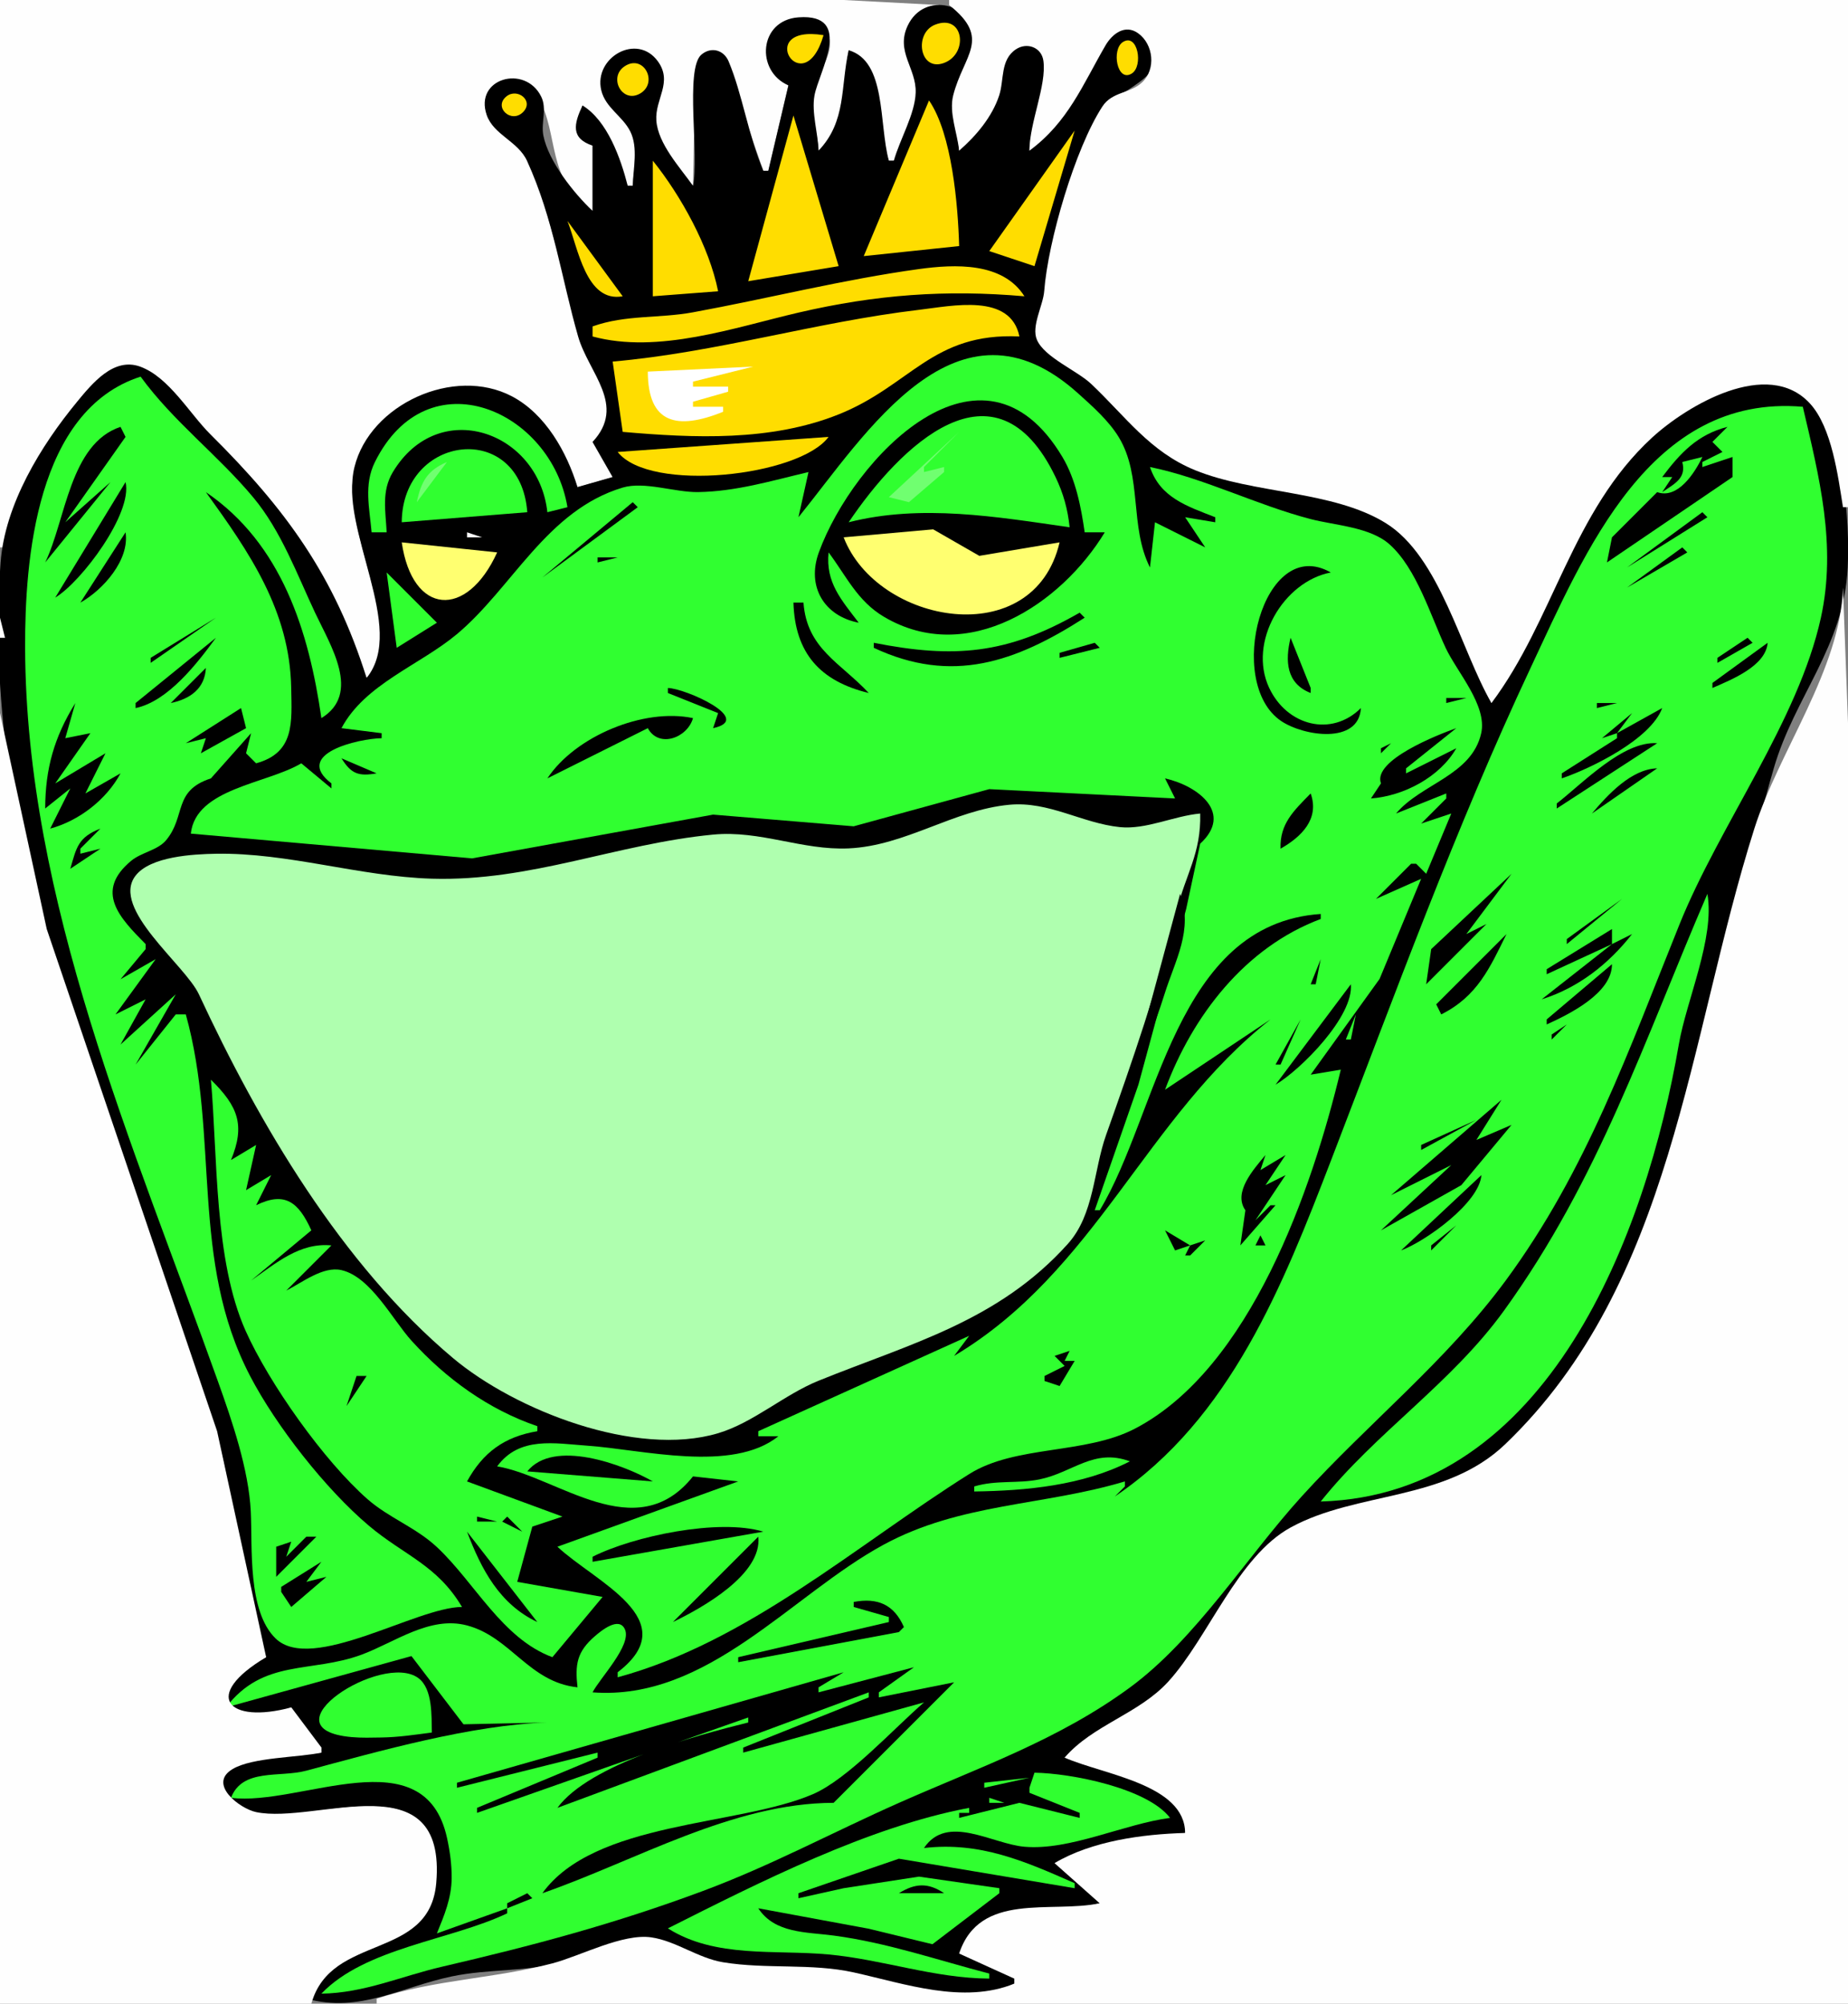 <?xml version="1.0" standalone="yes"?>
<svg xmlns="http://www.w3.org/2000/svg" width="368" height="399">
<rect width="100%" height="100%" fill="#808080" stroke="none"/>
<path style="fill:#fefefe; stroke:none;" d="M0 0L0 109L1 109C1.812 103.293 4.353 97.987 7.197 93C10.448 87.301 17.667 73.602 25.056 73.001C31.357 72.489 37.181 82.639 41.082 86.508C56.522 101.825 64.847 115.064 73 135C81.21 127.048 68.802 106.637 70.228 96C71.948 83.163 87.739 73.191 99.99 78.462C107.465 81.678 111.977 89.885 115 97L122 95L118 88C125.463 82.48 117.699 73.157 115.708 67C112.03 55.628 109.992 43.661 105.335 32.041C103.652 27.84 98.03 26.302 97.142 21.963C95.776 15.287 104.184 14.088 107.119 19.231C111.468 26.852 108.62 35.868 118 42L118 29C114.551 26.77 114.842 24.747 116 21L125 37L126 37C126.177 33.579 127.321 29.504 125.994 26.224C124.489 22.504 119.596 20.515 119.927 16.003C120.395 9.626 128.95 8.064 131.432 14.045C132.914 17.616 129.833 20.474 130.1 24C130.456 28.722 134.853 33.763 138 37L138.481 15.032L141.98 10.562L145.09 14.053L152 34L153 34L157 17C150.074 12.607 153.776 0.502 161.899 4.359C169.303 7.875 162.308 14.094 161.74 19C161.334 22.509 162.807 26.446 163 30C169.263 25.468 167.757 16.848 169 10C175.957 13.009 174.376 24.793 177 32L178 32C179.495 27.981 182.157 23.257 182.604 19C183.392 11.494 175.788 4.733 187 1L168 0L130 0L0 0z"/>
<path style="fill:#000000; stroke:none;" d="M178 32L177 32C174.976 24.544 176.551 12.203 169 10C167.346 17.333 168.588 24.14 163 30C162.898 26.49 161.573 22.436 162.194 19C163.032 14.373 170.185 2.642 159.007 3.454C151.087 4.03 150.424 14.164 157 17L153 34L152 34C148.975 26.87 147.838 18.735 145.09 12.217C144.121 9.919 141.597 9.239 139.665 10.886C136.337 13.724 139.303 31.366 138 37C135.425 33.362 131.021 28.635 130.701 24C130.405 19.701 134.03 16.399 131.009 12.219C126.842 6.455 118.215 11.461 119.722 17.938C120.548 21.484 124.011 23.115 125.532 26.224C127.093 29.412 126.09 33.581 126 37L125 37C123.595 31.498 120.957 24.044 116 21C114.251 24.712 113.625 27.543 118 29L118 42C114.254 38.451 109.238 32.173 108.203 27C107.686 24.413 108.99 21.7 107.765 19.229C104.554 12.752 94.391 15.591 96.919 22.904C98.288 26.865 103.168 28.127 104.953 32.041C110.249 43.653 111.788 55.373 115.12 67C117.208 74.288 124.824 80.679 118 88L122 95L115 97C112.887 90.045 108.622 82.431 101.941 78.92C90.393 72.853 73.665 80.507 70.588 93C67.502 105.528 81.114 125.047 73 135C66.595 114.664 56.95 101.414 41.918 86.508C37.732 82.357 33.665 75.12 27.944 73.017C22.611 71.056 18.347 76.388 15.357 80.004C8.137 88.738 0.974 100.446 0.116 112C-4.181 169.854 22.296 229.8 42.175 283C47.965 298.494 45.194 315.088 53 330C38.459 336.047 44.77 344.712 58 340L64 348L64 349C58.955 349.728 50.813 349.776 46.302 351.766C40.501 354.325 46.393 360.077 50.004 361.046C60.797 363.943 88.288 350.215 86.843 374C85.911 389.35 67.196 385.745 61 398C71.7 400.911 79.833 395.675 90 393.558C97.348 392.028 104.598 392.701 112 390.705C117.04 389.345 123.607 385.939 128.804 386.139C133.571 386.323 138.2 389.961 143 390.751C152.662 392.343 162.494 391.172 172 393.516C181.011 395.737 193.291 399.334 202 395L202 394L191 389C197.193 377.057 208.551 381.784 219 379L210 371L236 365C237.038 355.382 219.818 352.573 212 350C218.671 344.356 227.627 341.57 233.443 334.875C241.296 325.833 246.937 311.425 257.06 304.714C261.318 301.891 267.203 302.488 272 301.202C279.054 299.31 287.285 295.912 293.803 292.609C309.197 284.807 321.244 262.469 327.423 247C339.224 217.458 344.32 183.627 353.217 153C357.39 138.634 367.181 128.834 367.941 113C368.37 104.051 367.296 86.249 360.425 79.599C351.998 71.445 335.866 80.208 329.003 86.227C313.047 100.223 306.823 122.034 297 140C292.608 129.66 286.229 109.17 275.94 103.621C264.443 97.421 249.18 98.392 237 92.786C228.852 89.036 224.569 82.407 218.193 76.463C215.326 73.789 208.101 70.821 206.679 67.274C205.697 64.824 208.191 61.618 208.315 59.055C208.815 48.752 214.094 30.979 219.512 22.128C222.393 17.422 235.97 14.833 227.397 6.454C225.242 4.348 222.485 5.006 220.713 7.231C214.981 14.426 211.892 22.998 205 30C205.001 24.742 209.449 15.458 208.127 11.217C207.077 7.848 202.813 8.06 200.854 10.416C196.567 15.574 195.971 24.074 191 30C190.798 26.508 189.252 22.399 190.302 19C191.487 15.166 194.936 12.335 194.556 8.003C193.912 0.647 184.055 -1.874 180.758 5.098C178.308 10.279 182.491 13.569 182.341 18.432C182.208 22.767 179.163 27.773 178 32z"/>
<path style="fill:#fefefe; stroke:none;" d="M189 0L189 1C197.54 7.722 191.862 10.918 189.812 19C188.935 22.457 190.648 26.514 191 30C194.336 27.105 197.57 23.289 198.971 19C199.989 15.886 199.157 11.916 202.304 9.819C204.481 8.367 207.403 9.39 207.776 12.105C208.446 16.973 205 24.422 205 30C212.712 24.296 215.584 16.897 220.135 9.056C221.496 6.712 224.055 4.762 226.647 6.628C229.709 8.832 230.212 13.764 227.469 16.369C225.041 18.674 221.487 18.186 219.512 21.223C214.077 29.583 208.694 48.045 207.938 57.973C207.719 60.846 205.31 64.971 206.495 67.686C208.024 71.186 214.482 73.792 217.304 76.463C224.167 82.958 228.981 89.968 238 93.636C249.651 98.375 265.436 97.666 275.94 104.16C286.731 110.83 290.885 129.404 297 140C309.405 123.484 313.006 101.821 329.003 87.126C335.905 80.786 351.99 71.163 360.425 80.352C364.781 85.097 366.013 94.82 367 101L368 101L368 0L189 0z"/>
<path style="fill:#ffdd00; stroke:none;" d="M186.201 4.919C181.965 6.587 183.079 14.304 187.94 12.553C192.932 10.755 191.955 2.653 186.201 4.919M164 7C149.914 4.741 160.001 20.741 164 7M223.617 8.365C221.279 9.843 222.436 16.497 225.383 14.634C227.721 13.157 226.564 6.503 223.617 8.365M124.396 13.191C121.054 15.401 123.911 20.709 127.482 18.615C131.152 16.463 128.182 10.685 124.396 13.191M100.872 19.177C98.15 21.328 101.835 24.736 104.196 22.283C106.358 20.037 103.03 17.471 100.872 19.177M185 20L172 51L191 49C190.768 40.889 189.594 26.693 185 20M158 23L149 56L167 53L158 23M214 26L197 50L206 53L214 26M130 32L130 59L143 58C141.246 49.175 135.617 38.988 130 32M111 40L112 41L111 40M112 42L113 43L112 42M113 44C115.125 49.441 116.718 60.327 124 59L113 44M118 65L118 67C131.056 70.552 146.289 65.208 159 62.25C174.424 58.662 188.344 57.634 204 59C199.688 52.172 190.159 52.593 183 53.578C167.888 55.658 153.003 59.436 138 62.19C131.196 63.438 124.611 62.646 118 65M122 72L124 86C138.191 87.238 153.455 87.937 166.99 82.523C181.377 76.769 185.615 66.19 203 67C201.218 58.332 189.695 60.906 183 61.698C162.471 64.129 142.643 70.199 122 72z"/>
<path style="fill:#30ff30; stroke:none;" d="M159 103L161 94C153.681 95.727 146.594 97.874 139 97.99C134.398 98.059 128.317 95.799 124 97.092C108.826 101.635 101.973 117.151 90.885 126.361C83.503 132.491 72.654 136.239 68 145L76 146L76 147C71.406 147.073 58.255 150.111 66 156L66 157L60 152C53.114 156.103 38.964 156.988 38 166L94 170.93L142 162.218L170 164.541L197 157.143L234 159L232 155C238.664 156.519 245.616 161.933 239 168L236.208 181L226.697 216L218 241L219 241C230.682 221.672 233.981 183.975 263 182L263 183C247.946 188.625 237.47 202.254 232 217L253 203C228.205 222.488 218.246 253.143 190 270L193 266L151 285L151 286L155 286C145.833 293.367 127.86 288.642 117 287.885C110.466 287.43 103.427 285.953 99 292C110.995 294.014 126.674 308.198 138 294L147 295L111 308C118.432 314.987 136.613 322.586 123 333L123 334C148.878 326.991 170.531 307.669 193 293.533C202.223 287.73 216.065 289.664 226 284.493C248.982 272.532 261.277 236.867 267 213L261 214L274.72 194.941L283 175L274 179L281 172L282 172L284 174L289 162L283 164L288 159L288 158L278 162C282.989 156.037 293.067 154.435 294.956 146.016C296.202 140.464 290.126 133.817 287.873 129C284.872 122.582 282.098 113.222 276.716 108.409C272.84 104.942 265.886 104.635 261 103.367C250.256 100.579 239.678 95.162 229 93C231.028 99.1 236.405 100.812 242 103L242 104L236 103L240 109L230 104L229 113C224.872 104.84 227.527 94.853 222.785 87.059C220.777 83.76 217.546 80.911 214.695 78.341C190.609 56.639 172.4 86.482 159 103z"/>
<path style="fill:#ffffff; stroke:none;" d="M129 74C129.029 84.378 134.792 85.707 144 82L144 81L138 81L138 80L145 78L145 77L138 77L138 76L150 73L129 74z"/>
<path style="fill:#30ff30; stroke:none;" d="M92 320C87.044 311.629 80.437 309.711 73.46 303.821C64.849 296.553 54.98 283.946 49.8 274C37.748 250.859 43.773 226.361 37 202L35 202L27 212L35 198L24 208L29 199L23 202L31 191L24 195L29 189L29 188C23.783 182.737 18.766 177.517 26.129 171.408C28.165 169.719 31.41 169.326 33.09 167.297C37.083 162.474 34.404 157.478 42 155L50 146L49 150L51 152C58.709 149.883 58.111 143.892 57.989 137C57.717 121.576 49.592 109.907 41 98C56.11 108.269 61.508 125.72 64 143C71.964 138.117 65.841 128.598 62.739 122C59.114 114.287 55.995 105.748 50.485 99.115C43.478 90.681 34.52 83.958 28 75C7.198 81.688 4.94 111.551 4.999 129C5.171 179.487 26.561 227.968 43.372 275C46.199 282.909 49.526 292.581 49.941 301C50.29 308.106 49.255 320.826 54.894 326.283C62.081 333.238 82.977 320.006 92 320z"/>
<path style="fill:#000000; stroke:none;" d="M171 124C167.546 119.449 164.38 116.003 165 110C168.534 114.716 170.728 119.682 176.011 122.815C192.686 132.7 211.314 120.308 220 106L216 106C215.27 100.942 214.227 95.474 211.578 91.027C195.578 64.167 169.919 91.202 163.059 110C160.584 116.78 164.112 122.681 171 124z"/>
<path style="fill:#30ff30; stroke:none;" d="M74 106L77 106C76.789 101.802 75.935 97.827 78.226 94.014C87.335 78.858 107.237 85.873 109 102L113 101C109.807 81.71 85.169 70.804 74.648 92.027C72.419 96.524 73.587 101.259 74 106M222 298L224 296L224 295C207.674 299.887 191.303 299.286 176 307.574C157.574 317.555 140.916 338.745 118 337C119.451 334.179 125.784 327.65 124.466 324.51C123.307 321.748 119.673 324.768 118.474 325.805C114.845 328.945 114.501 331.437 115 336C105.301 334.958 101.728 325.986 92.997 323.674C85.594 321.714 78.634 327.04 72 329.498C61.925 333.23 52.444 330.232 45 340L81.936 329.78L92.297 343.363L109 343C93.96 343.461 75.46 348.717 61 352.596C55.666 354.026 48.293 352.049 46 358C59.77 359.768 84.547 345.619 89.019 366C89.591 368.611 89.967 371.324 89.942 374C89.906 377.993 88.484 381.367 87 385L101 380L101 381C89.774 386.363 72.725 387.866 64 397C72.517 396.879 79.846 393.537 88 391.64C106.207 387.404 122.216 383.159 140 376.544C153.505 371.52 165.898 364.817 179 359.01C194.998 351.92 210.734 346.511 225 336.039C238.116 326.41 248.239 310.066 259.196 298C272.508 283.341 287.98 271.082 299.834 255C315.986 233.088 324.431 208.884 334.474 184C342.433 164.279 358.108 143.492 362.604 123C365.763 108.6 362.279 94.98 359 81C328.546 78.406 315.664 109.86 304.791 133C289.966 164.552 277.635 198.379 265.082 231C255.501 255.899 245.044 282.431 222 298M169 104C183.443 100.331 198.512 102.91 213 105C212.631 101.42 211.763 98.261 210.194 95C198.198 70.058 179.141 88.941 169 104z"/>
<path style="fill:#000000; stroke:none;" d="M9 112L22 96L13 104L25 87L24 85C13.867 88.374 13.099 103.575 9 112M331 95L333 95L331 98C333.556 96.285 335.842 95.183 335 92L339 91C337.462 94.228 334.078 99.452 330 98L321 107L320 112L345 95L345 91L339 93L339 92L343 90L341 88L344 85C338.044 86.522 334.599 90.2 331 95z"/>
<path style="fill:#70ff70; stroke:none;" d="M191 86L177 99L181 100L188 94L188 93L184 94L184 93L191 86z"/>
<path style="fill:#ffdd00; stroke:none;" d="M123 90C129.395 98.171 159.204 94.874 165 87L123 90z"/>
<path style="fill:#000000; stroke:none;" d="M26 89L22 95L26 89z"/>
<path style="fill:#30ff30; stroke:none;" d="M80 104L105 102C103.64 83.609 80.114 86.412 80 104M340 89L339 91L340 89z"/>
<path style="fill:#70ff70; stroke:none;" d="M83 100L89 92C85.103 93.654 83.85 95.919 83 100z"/>
<path style="fill:#000000; stroke:none;" d="M25 96L11 119C16.239 115.848 26.456 102.197 25 96z"/>
<path style="fill:#30ff30; stroke:none;" d="M336 97L333 101L336 97z"/>
<path style="fill:#000000; stroke:none;" d="M126 100L108 115L127 101L126 100z"/>
<path style="fill:#30ff30; stroke:none;" d="M329 100L330 101L329 100z"/>
<path style="fill:#000000; stroke:none;" d="M339 102L324 113L340 103L339 102M141.667 103.333L142.333 103.667L141.667 103.333M250 104L249 106L250 104M133.667 105.333L134.333 105.667L133.667 105.333z"/>
<path style="fill:#ffff70; stroke:none;" d="M168 107C174.674 124.321 205.853 130.023 211 108L195.014 110.687L185.826 105.411L168 107z"/>
<path style="fill:#000000; stroke:none;" d="M25 106L16 120C20.526 117.469 25.848 111.496 25 106z"/>
<path style="fill:#ffffff; stroke:none;" d="M93 106L93 107L96 107L93 106M193.667 106.333L194.333 106.667L193.667 106.333z"/>
<path style="fill:#000000; stroke:none;" d="M253 106L250 110L253 106M258 106L255 110L258 106z"/>
<path style="fill:#30ff30; stroke:none;" d="M324 106L325 107L324 106z"/>
<path style="fill:#ffff70; stroke:none;" d="M80 108C82.111 122.556 92.95 123.32 99 110L80 108M101 108L100 110L101 108z"/>
<path style="fill:#000000; stroke:none;" d="M261 110L264 108L261 110M335 109L324 117L336 110L335 109M119 111L119 112L123 111L119 111z"/>
<path style="fill:#30ff30; stroke:none;" d="M76 112L77 113L76 112z"/>
<path style="fill:#000000; stroke:none;" d="M271 141C265.139 146.833 256.281 144.531 252.733 136.97C248.446 127.832 255.596 115.789 265 114C251.571 106.277 243.826 135.989 255.145 143.594C259.623 146.602 270.604 148.281 271 141z"/>
<path style="fill:#30ff30; stroke:none;" d="M77 114L79 129L87 124L77 114z"/>
<path style="fill:#000000; stroke:none;" d="M271.333 114.667L271.667 115.333L271.333 114.667M333 114L330 118L333 114M106 116L107 117L106 116M350 116L347 120L350 116z"/>
<path style="fill:#fefefe; stroke:none;" d="M367 117C366.501 133.328 354.284 149.437 349.351 165C336.056 206.945 333.275 255.426 299.754 287.576C287.809 299.033 270.33 296.916 257.06 304.139C246.428 309.927 240.64 326.109 232.632 334.875C226.749 341.315 217.609 343.48 212 350C219.783 353.416 235.928 355.296 236 365C227.488 365.242 217.42 366.6 210 371L219 379C209.308 381.054 195.099 376.622 191 389L202 394L202 395C191.834 399.138 180.222 395.028 170 392.767C161.572 390.903 152.58 392.164 144 390.751C138.986 389.925 134.594 386.499 129.695 385.791C123.978 384.964 115.601 389.496 110 390.968C98.208 394.066 86.795 394.142 75 398L75 399L368 399L368 202L368 144L367 117z"/>
<path style="fill:#000000; stroke:none;" d="M24 118L20 124L24 118M328 118L329 119L328 118M335 118L331 122L335 118M158 120C158.309 130.06 163.298 135.648 173 138C167.329 131.921 160.667 129.199 160 120L158 120M30 131L30 132L43 123L30 131M215 122C200.535 130.321 189.953 131.147 174 128L174 129C189.588 136.305 202.232 131.848 216 123L215 122z"/>
<path style="fill:#fefefe; stroke:none;" d="M0 123L0 127L1 127L0 123z"/>
<path style="fill:#000000; stroke:none;" d="M350 125L351 126L350 125M27 140L27 141C33.452 139.651 39.242 132.137 43 127L27 140M153 127L156 130L153 127M257 127C255.874 131.635 256.142 136.107 261 138L261 137L257 127M348 127L342 131L342 132L349 128L348 127M218 128L211 130L211 131L219 129L218 128M352 128L341 136L341 137C344.827 135.332 351.639 132.621 352 128M41 133L34 140C37.847 139.196 40.798 137.137 41 133M323 139L330 136L323 139M265.667 136.333L266.333 136.667L265.667 136.333M133 137L133 138L143 142L142 145C150.292 143.214 136.456 137.073 133 137M288 139L288 140L292 139L288 139M318 140L318 141L322 140L318 140M328 139L327 141L328 139M15 140C10.8 146.783 9.016 153.063 9 161L14 157L10 165C15.729 163.453 21.197 159.231 24 154L17 158L21 150L11 156L18 146L13 147L15 140M10 141L8 146L10 141M37 148L41 147L40 150L49 145L48 141L37 148M331 141L322 146L325 142L319 147L322 146L322 147L311 154L311 155C316.978 152.952 328.733 147.17 331 141z"/>
<path style="fill:#fefefe; stroke:none;" d="M0 142L0 399L62 399C65.913 384.895 85.518 390.512 86.868 375C89.004 350.45 62.96 363.35 51.001 360.845C47.745 360.163 41.272 355.245 46.339 352.261C50.322 349.916 59.227 350.005 64 349L64 348L58 340C45.344 343.402 40.078 337.663 53 330L43.233 285L9.305 185L0 142z"/>
<path style="fill:#000000; stroke:none;" d="M109 155L129 145C131.208 149.062 136.898 146.929 138 143C128.196 140.924 114.551 146.601 109 155M275 156L273 159C279.518 158.518 286.711 154.751 290 149L280 154L280 153L290 145C286.423 146.258 273.274 151.396 275 156M332 145L331 147L332 145M279 147L280 148L279 147M317 147L316 149L317 147M310 160L310 161L330 148C323.183 147.511 315.176 155.994 310 160M277 148L275 149L275 150L277 148M68 151C69.933 154.112 71.412 154.63 75 154L68 151M317 162L330 153C324.864 153.142 320.158 158.253 317 162M76 154L77 155L76 154z"/>
<path style="fill:#30ff30; stroke:none;" d="M277 154L276 156L277 154M289 157L290 158L289 157z"/>
<path style="fill:#000000; stroke:none;" d="M261 158C257.646 161.436 254.823 164.014 255 169C259.162 166.638 262.805 163.08 261 158M251 165L257 159L251 165z"/>
<path style="fill:#afffaf; stroke:none;" d="M239 162C233.728 162.474 228.254 165.24 223 164.703C215.478 163.935 208.88 159.517 201 160.251C189.838 161.29 180.37 168.42 169 168.94C159.737 169.363 151.422 165.295 142 166.197C122.844 168.031 105.691 175.558 86 174.973C71.593 174.544 57.364 169.762 43 170.011C38.534 170.088 29.931 170.513 26.968 174.409C22 180.94 36.892 192.157 39.606 198C51.562 223.732 68.011 251.789 90.196 270.426C102.603 280.848 126.632 290.278 143 285.401C150.01 283.313 156.14 277.726 163 274.948C181.348 267.519 198.795 263.115 212.651 247.685C217.913 241.824 217.742 233.09 220.262 226C225.546 211.136 230.558 196.69 234.295 181.432C236.107 174.035 239.207 170 239 162z"/>
<path style="fill:#000000; stroke:none;" d="M324 160L317 166L324 160M315 162L314 164L315 162M14 173L20 169L16 170L16 169L20 165C15.534 166.732 15.228 168.767 14 173M299 169L289 183L299 169M239 171L236 178L239 171M274 171L271 175L274 171z"/>
<path style="fill:#30ff30; stroke:none;" d="M342 173L343 174L342 173z"/>
<path style="fill:#000000; stroke:none;" d="M301 174L285 189L284 196L296 184L292 186L301 174z"/>
<path style="fill:#30ff30; stroke:none;" d="M341 176L342 177L341 176z"/>
<path style="fill:#000000; stroke:none;" d="M235 178L226.371 210L218 237L219 237C220.861 224.149 227.953 210.616 231.884 198C233.983 191.262 237.675 185.157 235 178z"/>
<path style="fill:#30ff30; stroke:none;" d="M340 178C327.46 207.08 318.445 234.767 299.488 261C289.004 275.51 273.984 285.227 263 299C308.435 297.673 327.851 245.495 334.305 208C335.829 199.145 341.529 186.751 340 178z"/>
<path style="fill:#000000; stroke:none;" d="M323 179L312 187L312 188L323 179M297 182L298 183L297 182M324 183L323 185L324 183M321 185L308 193L308 194L321 188L307 199C314.293 196.713 320.322 191.98 325 186L321 188L321 185M286 200L287 202C294.19 198.387 296.639 192.808 300 186L286 200M263 191L261 196L262 196L263 191z"/>
<path style="fill:#30ff30; stroke:none;" d="M296 191L295 193L296 191z"/>
<path style="fill:#000000; stroke:none;" d="M321 192L308 203L308 204C312.566 201.93 321.034 197.752 321 192M266 193L263 198L266 193z"/>
<path style="fill:#30ff30; stroke:none;" d="M31 195L30 197L31 195z"/>
<path style="fill:#000000; stroke:none;" d="M269 196L254 216C259.154 212.921 269.597 202.353 269 196M262 199L260 202L262 199M316 200L314 203L316 200M295 201L291 207L295 201z"/>
<path style="fill:#30ff30; stroke:none;" d="M270 202L268 207L269 207L270 202z"/>
<path style="fill:#000000; stroke:none;" d="M259 203L254 212L255 212L259 203M312 204L309 206L309 207L312 204z"/>
<path style="fill:#30ff30; stroke:none;" d="M267 208L266 210L267 208z"/>
<path style="fill:#000000; stroke:none;" d="M29 216L34 211L29 216z"/>
<path style="fill:#30ff30; stroke:none;" d="M264 211L265 212L264 211M42 215C43.345 230.315 42.609 250.901 48.906 265C53.584 275.475 64.538 290.953 73.207 298.55C77.448 302.266 82.811 304.154 86.999 308.071C94.56 315.14 99.976 326.273 110 330L120 318L103 315L106 304L112 302L93 295C96.196 289.184 100.459 286.094 107 285L107 284C97.279 280.688 88.79 274.529 81.945 266.973C78.184 262.82 73.823 254.254 67.997 252.92C64.317 252.076 60.126 255.432 57 257L66 248C59.675 247.385 54.949 251.549 50 255L62 245C59.466 239.422 56.784 237.167 51 240L54 234L49 237L51 228L46 231C48.871 224.029 47.407 220.323 42 215z"/>
<path style="fill:#000000; stroke:none;" d="M299 219L277 238L289 232L275 245L291 236L301 224L294 227L299 219M283 228L283 229L294 223L283 228z"/>
<path style="fill:#30ff30; stroke:none;" d="M292.667 227.333L293.333 227.667L292.667 227.333M291 229L289 232L291 229z"/>
<path style="fill:#000000; stroke:none;" d="M252 230C249.661 232.821 245.47 237.423 248 241L247 248L254 240L253 240L250 243L256 234L252 236L256 230L251 233L252 230M295 232L296 233L295 232M295 234L279 249C283.928 247.157 294.599 239.509 295 234z"/>
<path style="fill:#30ff30; stroke:none;" d="M251 236L248 241L251 236M249.333 243.667L249.667 244.333L249.333 243.667z"/>
<path style="fill:#000000; stroke:none;" d="M232 245L234 249L237 248L236 250L237 250L240 247L237 248L232 245M290 244L285 248L285 249L290 244M251 246L250 248L252 248L251 246M64 260L59 267L64 260M225 265L228 262L225 265M68 263L67 266L68 263M225 269L232 263L225 269M64 264L63 266L64 264M66 267L63 272L66 267M229 268L226 272L229 268M70 269L65 277L70 269M210 270L212 272L208 274L208 275L211 276L214 271L212 271L213 269L210 270M215 272L216 273L215 272M62 273L61 276L62 273z"/>
<path style="fill:#30ff30; stroke:none;" d="M211.667 273.333L212.333 273.667L211.667 273.333z"/>
<path style="fill:#000000; stroke:none;" d="M71 274L69 280L73 274L71 274M209 276L210 277L209 276M73 280L76 277L73 280M211 279L214 277L211 279M213.667 280.333L214.333 280.667L213.667 280.333z"/>
<path style="fill:#30ff30; stroke:none;" d="M233 283L227 290L233 283z"/>
<path style="fill:#000000; stroke:none;" d="M105 293L130 295C123.998 291.567 110.2 286.498 105 293z"/>
<path style="fill:#30ff30; stroke:none;" d="M194 296L194 297C204.433 296.857 215.613 295.804 225 291C217.828 288.326 213.611 293.248 207 294.592C202.601 295.486 198.453 294.668 194 296z"/>
<path style="fill:#000000; stroke:none;" d="M95 302L95 303L99 303L95 302M101 302L100 303L104 305L101 302M118 310L118 311L152 305C143.129 302.323 126.126 305.888 118 310M93 305C95.856 312.524 99.476 319.443 107 323L93 305M61 306L57 310L58 307L55 308L55 314L63 306L61 306M151 306L134 323C139.875 320.165 151.84 313.481 151 306M56 316L56 317L58 320L65 314L61 315L64 311L56 316M170 319L170 320L177 322L177 323L147 330L147 331L179 325L180 324C178.035 319.498 174.753 318.102 170 319M62 323L65 320L62 323M163 337L163 336L168 333L91 355L91 356L119 349L119 350L95 360L95 361L149 342L149 343C138.713 345.553 117.377 351.28 111 360L173 337L173 338L148 348L148 349L184 339C178.005 344.174 168.833 354.29 161.858 357.286C146.956 363.686 118.401 362.584 108 377C126.6 370.533 145.904 359.041 166 359L190 335L175 338L175 337L182 332L163 337z"/>
<path style="fill:#30ff30; stroke:none;" d="M86 345C85.909 341.804 86.214 336.313 83.31 334.16C76.123 328.832 52.228 344.29 70.001 345.909C71.98 346.089 74.015 346.021 76 345.99C79.377 345.936 82.659 345.436 86 345M196 355L196 356L205 354L196 355M206 353L205 356L205 357L215 361L215 362L203 359L191 362L191 361L193 361L193 360C173.038 363.742 151.165 374.843 133 384C142.467 389.991 154.345 388.204 165 389.197C175.85 390.208 186.015 393.937 197 394L197 393C186.624 390.303 176.663 386.841 166 385.43C160.526 384.705 154.28 385.018 151 380L173 384.07L185.685 387.157L199 377L199 376L183 373.697L168 376L159 378L159 377L179 370.126L214 376L214 375C204.021 370.589 195.106 366.702 184 368C188.598 361.111 197.556 367.183 204 367.745C213.066 368.537 223.837 363.202 233 362C228.462 356.068 213.264 353.1 206 353M202.667 357.333L203.333 357.667L202.667 357.333M197 358L197 359L200 359L197 358M194 359L195 360L194 359z"/>
<path style="fill:#000000; stroke:none;" d="M179 377L188 377C184.823 374.854 182.24 374.991 179 377M105 377L101 379L101 380L106 378L105 377z"/>
</svg>
